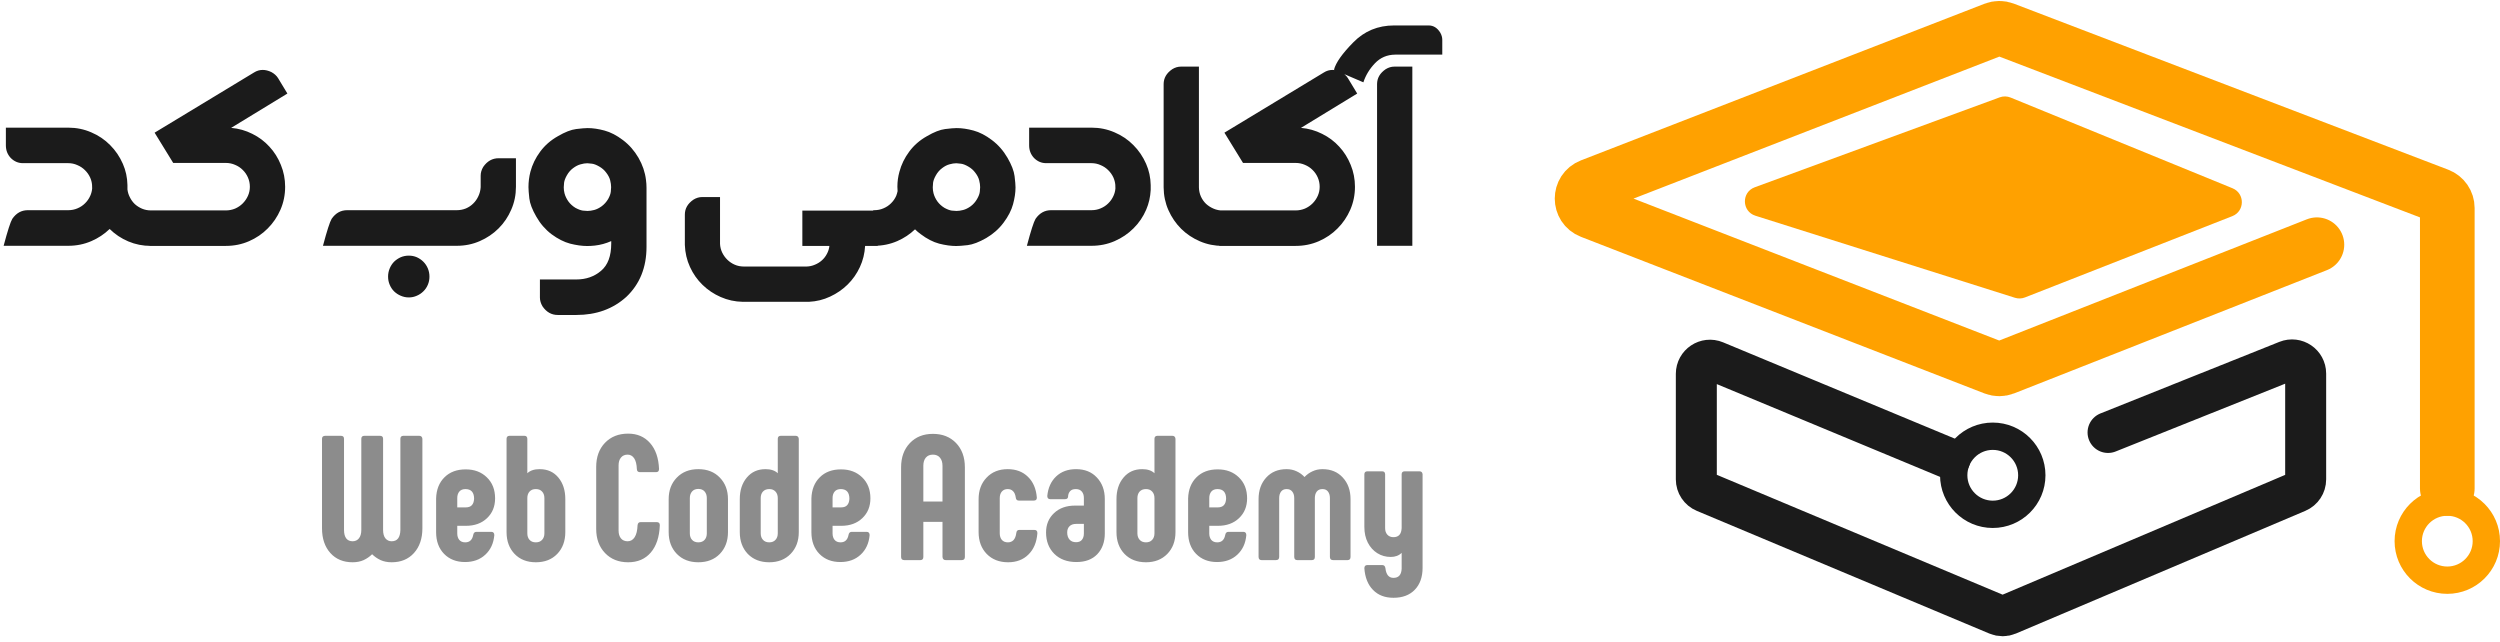 <svg xmlns="http://www.w3.org/2000/svg" width="183" height="47" viewBox="0 0 183 47" fill="none"><path d="M0.266 17.992C0.558 16.891 0.77 16.234 0.9 16.02C1.192 15.597 1.57 15.386 2.035 15.386H5.001C5.236 15.386 5.457 15.342 5.666 15.253C5.88 15.164 6.065 15.042 6.222 14.885C6.383 14.729 6.511 14.546 6.605 14.337C6.683 14.165 6.73 13.985 6.746 13.797L6.738 13.531C6.723 13.349 6.676 13.169 6.597 12.991C6.503 12.788 6.376 12.608 6.214 12.451C6.057 12.295 5.872 12.172 5.658 12.084C5.45 11.99 5.228 11.943 4.993 11.943H1.675C1.336 11.943 1.041 11.817 0.79 11.567C0.55 11.311 0.43 11.004 0.43 10.643V9.344H4.993C5.593 9.344 6.157 9.459 6.683 9.689C7.21 9.913 7.67 10.223 8.061 10.62C8.452 11.011 8.763 11.468 8.992 11.99C9.206 12.475 9.318 12.994 9.329 13.547V13.868C9.355 14.071 9.412 14.259 9.501 14.431C9.595 14.624 9.717 14.794 9.869 14.94C10.025 15.081 10.203 15.193 10.401 15.277C10.599 15.36 10.813 15.402 11.043 15.402H11.121V18H11.043C10.458 18 9.908 17.89 9.391 17.671C8.875 17.452 8.421 17.15 8.03 16.764C8.024 16.769 8.017 16.774 8.006 16.779C7.625 17.144 7.187 17.434 6.691 17.648C6.164 17.877 5.601 17.992 5.001 17.992H0.266ZM10.941 15.402H16.537C16.772 15.402 16.996 15.357 17.21 15.269C17.424 15.175 17.609 15.05 17.765 14.893C17.927 14.731 18.055 14.546 18.149 14.337C18.243 14.129 18.29 13.907 18.29 13.672C18.29 13.432 18.243 13.205 18.149 12.991C18.055 12.777 17.927 12.592 17.765 12.436C17.609 12.279 17.424 12.156 17.21 12.068C16.996 11.974 16.772 11.927 16.537 11.927H12.679L11.317 9.712L18.595 5.306C18.793 5.181 19.005 5.118 19.229 5.118C19.433 5.118 19.644 5.17 19.863 5.275C20.077 5.39 20.241 5.538 20.356 5.721L21.037 6.848L16.92 9.36C17.468 9.407 17.985 9.553 18.47 9.798C18.955 10.038 19.372 10.351 19.722 10.737C20.077 11.118 20.356 11.562 20.559 12.068C20.768 12.574 20.872 13.109 20.872 13.672C20.872 14.267 20.758 14.828 20.528 15.355C20.299 15.877 19.988 16.333 19.597 16.724C19.211 17.116 18.754 17.426 18.227 17.656C17.7 17.885 17.137 18 16.537 18H10.941V15.402ZM23.641 17.992C23.934 16.891 24.145 16.234 24.275 16.02C24.567 15.597 24.946 15.386 25.41 15.386H33.44C33.669 15.386 33.888 15.344 34.097 15.261C34.306 15.172 34.486 15.052 34.637 14.901C34.794 14.75 34.919 14.572 35.013 14.369C35.112 14.165 35.169 13.944 35.185 13.704V12.858C35.185 12.639 35.248 12.425 35.373 12.216C35.665 11.794 36.041 11.583 36.5 11.583H37.767V13.672C37.767 14.267 37.653 14.825 37.423 15.347C37.199 15.869 36.891 16.325 36.5 16.716C36.108 17.108 35.649 17.418 35.122 17.648C34.6 17.877 34.04 17.992 33.44 17.992H23.641ZM28.525 19.651C28.603 19.463 28.71 19.299 28.846 19.158C28.987 19.023 29.148 18.913 29.331 18.83C29.519 18.751 29.717 18.712 29.926 18.712C30.134 18.712 30.33 18.751 30.513 18.83C30.695 18.913 30.854 19.023 30.99 19.158C31.131 19.299 31.241 19.463 31.319 19.651C31.397 19.839 31.436 20.037 31.436 20.246C31.436 20.46 31.397 20.658 31.319 20.841C31.241 21.029 31.131 21.19 30.99 21.326C30.854 21.462 30.695 21.569 30.513 21.647C30.33 21.73 30.134 21.772 29.926 21.772C29.717 21.772 29.519 21.73 29.331 21.647C29.148 21.569 28.987 21.462 28.846 21.326C28.71 21.19 28.603 21.029 28.525 20.841C28.447 20.658 28.407 20.46 28.407 20.246C28.407 20.037 28.447 19.839 28.525 19.651ZM38.825 12.576C38.966 12.044 39.206 11.551 39.545 11.097C39.885 10.638 40.315 10.263 40.837 9.97C41.353 9.668 41.799 9.493 42.175 9.446C42.556 9.399 42.838 9.376 43.02 9.376C43.396 9.376 43.805 9.436 44.249 9.556C44.692 9.676 45.141 9.908 45.595 10.252C46.054 10.597 46.435 11.03 46.738 11.551C47.035 12.068 47.218 12.605 47.285 13.164C47.312 13.362 47.325 13.557 47.325 13.75C47.325 13.782 47.325 13.813 47.325 13.844V18.063C47.325 19.576 46.831 20.799 45.845 21.733C44.87 22.615 43.651 23.056 42.191 23.056H40.829C40.37 23.056 39.997 22.844 39.71 22.422C39.584 22.208 39.522 21.994 39.522 21.78V20.457H42.183C42.898 20.457 43.503 20.246 43.998 19.823C44.494 19.406 44.742 18.741 44.742 17.828V17.648C44.356 17.82 43.954 17.93 43.537 17.977C43.349 17.997 43.164 18.008 42.981 18.008C42.605 18.008 42.191 17.95 41.737 17.836C41.288 17.716 40.834 17.486 40.375 17.147C39.921 16.803 39.548 16.372 39.256 15.856C38.958 15.339 38.789 14.896 38.747 14.525C38.705 14.15 38.684 13.873 38.684 13.696C38.684 13.315 38.731 12.942 38.825 12.576ZM41.322 14.15C41.379 14.364 41.476 14.564 41.611 14.752C41.747 14.935 41.917 15.089 42.12 15.214C42.334 15.329 42.517 15.396 42.668 15.417C42.819 15.433 42.931 15.441 43.005 15.441C43.156 15.441 43.32 15.417 43.498 15.37C43.675 15.323 43.858 15.232 44.045 15.097C44.233 14.956 44.39 14.781 44.515 14.572C44.63 14.364 44.695 14.184 44.711 14.032C44.726 13.881 44.734 13.771 44.734 13.704C44.734 13.547 44.711 13.377 44.664 13.195C44.617 13.012 44.523 12.83 44.382 12.647C44.246 12.459 44.072 12.305 43.858 12.185C43.649 12.065 43.471 11.997 43.325 11.982C43.179 11.961 43.07 11.95 42.997 11.95C42.845 11.95 42.678 11.976 42.496 12.029C42.318 12.076 42.136 12.17 41.948 12.31C41.765 12.446 41.614 12.621 41.494 12.835C41.379 13.038 41.312 13.218 41.291 13.375C41.275 13.526 41.267 13.638 41.267 13.711C41.267 13.863 41.285 14.009 41.322 14.15ZM50.131 15.707C50.131 15.264 50.343 14.898 50.765 14.611C50.969 14.486 51.18 14.424 51.399 14.424H52.706V17.851C52.717 18.076 52.769 18.287 52.863 18.485C52.962 18.689 53.09 18.866 53.246 19.017C53.403 19.169 53.583 19.289 53.786 19.377C53.989 19.466 54.214 19.51 54.459 19.51H59.037C59.251 19.505 59.455 19.461 59.648 19.377C59.841 19.299 60.013 19.192 60.164 19.056C60.316 18.921 60.438 18.762 60.532 18.579C60.631 18.396 60.691 18.203 60.712 18H58.732V15.417H64.249V18H63.326C63.295 18.553 63.167 19.07 62.943 19.55C62.718 20.035 62.421 20.46 62.05 20.825C61.68 21.19 61.252 21.485 60.767 21.71C60.282 21.939 59.763 22.067 59.209 22.093H54.373C53.799 22.083 53.259 21.965 52.753 21.741C52.252 21.522 51.809 21.224 51.423 20.849C51.042 20.478 50.736 20.043 50.507 19.542C50.277 19.041 50.152 18.503 50.131 17.93V15.707ZM63.92 15.386H63.998C64.233 15.386 64.455 15.342 64.663 15.253C64.877 15.164 65.062 15.042 65.219 14.885C65.381 14.729 65.508 14.546 65.602 14.337C65.644 14.228 65.678 14.113 65.704 13.993C65.694 13.883 65.689 13.774 65.689 13.664C65.689 13.294 65.738 12.931 65.837 12.576C65.978 12.044 66.218 11.551 66.557 11.097C66.896 10.638 67.327 10.263 67.849 9.97C68.365 9.668 68.811 9.493 69.187 9.446C69.568 9.399 69.849 9.376 70.032 9.376C70.408 9.376 70.817 9.436 71.261 9.556C71.704 9.676 72.153 9.908 72.607 10.252C73.066 10.597 73.447 11.03 73.749 11.551C74.047 12.068 74.219 12.514 74.266 12.89C74.313 13.265 74.336 13.542 74.336 13.719C74.336 14.095 74.276 14.504 74.156 14.948C74.036 15.391 73.804 15.843 73.46 16.302C73.121 16.756 72.695 17.131 72.184 17.429C71.662 17.726 71.211 17.898 70.83 17.945C70.455 17.987 70.175 18.008 69.993 18.008C69.617 18.008 69.202 17.95 68.749 17.836C68.3 17.716 67.849 17.483 67.395 17.139C67.249 17.035 67.11 16.917 66.98 16.787C66.604 17.147 66.171 17.434 65.681 17.648C65.154 17.877 64.593 17.992 63.998 17.992H63.92V15.386ZM68.334 14.15C68.391 14.364 68.488 14.564 68.623 14.752C68.759 14.935 68.928 15.089 69.132 15.214C69.341 15.329 69.521 15.396 69.672 15.417C69.829 15.433 69.943 15.441 70.016 15.441C70.168 15.441 70.332 15.417 70.509 15.37C70.687 15.323 70.869 15.232 71.057 15.097C71.245 14.956 71.399 14.781 71.519 14.572C71.639 14.364 71.707 14.184 71.722 14.032C71.738 13.881 71.746 13.771 71.746 13.704C71.746 13.547 71.722 13.377 71.675 13.195C71.629 13.012 71.535 12.83 71.394 12.647C71.258 12.459 71.083 12.305 70.869 12.185C70.661 12.065 70.481 11.997 70.329 11.982C70.183 11.961 70.076 11.95 70.008 11.95C69.852 11.95 69.682 11.976 69.5 12.029C69.322 12.076 69.142 12.17 68.96 12.31C68.777 12.446 68.626 12.621 68.506 12.835C68.391 13.038 68.323 13.218 68.302 13.375C68.287 13.526 68.279 13.638 68.279 13.711C68.279 13.863 68.297 14.009 68.334 14.15ZM75.802 16.02C76.094 15.597 76.473 15.386 76.937 15.386H79.903C80.138 15.386 80.36 15.342 80.568 15.253C80.782 15.164 80.967 15.042 81.124 14.885C81.286 14.729 81.413 14.546 81.507 14.337C81.586 14.165 81.633 13.985 81.648 13.797L81.641 13.531C81.625 13.349 81.578 13.169 81.5 12.991C81.406 12.788 81.278 12.608 81.116 12.451C80.96 12.295 80.774 12.172 80.561 12.084C80.352 11.99 80.13 11.943 79.895 11.943H76.577C76.238 11.943 75.943 11.817 75.693 11.567C75.453 11.311 75.333 11.004 75.333 10.643V9.344H79.895C80.495 9.344 81.059 9.459 81.586 9.689C82.113 9.913 82.572 10.223 82.963 10.62C83.354 11.011 83.665 11.468 83.894 11.99C84.108 12.475 84.221 12.994 84.231 13.547V13.907C84.205 14.418 84.095 14.898 83.902 15.347C83.678 15.869 83.367 16.325 82.971 16.716C82.58 17.108 82.121 17.418 81.594 17.648C81.067 17.877 80.503 17.992 79.903 17.992H75.168C75.46 16.891 75.672 16.234 75.802 16.02ZM85.178 13.719V6.159C85.178 5.716 85.389 5.35 85.812 5.063C86.016 4.938 86.227 4.876 86.446 4.876H87.761V13.719C87.766 13.959 87.816 14.184 87.909 14.392C88.003 14.596 88.129 14.773 88.285 14.924C88.447 15.07 88.632 15.188 88.841 15.277C89.049 15.365 89.271 15.41 89.506 15.41H89.576V18H89.506C88.911 18 88.353 17.888 87.831 17.663C87.309 17.439 86.853 17.134 86.462 16.748C86.07 16.357 85.76 15.903 85.53 15.386C85.301 14.87 85.183 14.314 85.178 13.719ZM89.252 15.402H94.847C95.082 15.402 95.306 15.357 95.52 15.269C95.734 15.175 95.919 15.05 96.076 14.893C96.238 14.731 96.366 14.546 96.46 14.337C96.553 14.129 96.6 13.907 96.6 13.672C96.6 13.432 96.553 13.205 96.46 12.991C96.366 12.777 96.238 12.592 96.076 12.436C95.919 12.279 95.734 12.156 95.52 12.068C95.306 11.974 95.082 11.927 94.847 11.927H90.989L89.627 9.712L96.906 5.306C97.104 5.181 97.315 5.118 97.54 5.118C97.743 5.118 97.954 5.17 98.174 5.275C98.387 5.39 98.552 5.538 98.666 5.721L99.347 6.848L95.231 9.36C95.779 9.407 96.295 9.553 96.78 9.798C97.266 10.038 97.683 10.351 98.033 10.737C98.387 11.118 98.666 11.562 98.87 12.068C99.079 12.574 99.183 13.109 99.183 13.672C99.183 14.267 99.068 14.828 98.839 15.355C98.609 15.877 98.299 16.333 97.907 16.724C97.521 17.116 97.065 17.426 96.538 17.656C96.011 17.885 95.447 18 94.847 18H89.252V15.402ZM100.801 6.159C100.801 5.716 101.012 5.35 101.435 5.063C101.638 4.938 101.85 4.876 102.069 4.876H103.383V17.992H100.801V6.159ZM97.647 5.103C97.783 4.586 98.255 3.918 99.063 3.099C99.872 2.275 100.866 1.863 102.045 1.863C102.071 1.863 102.1 1.863 102.131 1.863H104.581C104.925 1.863 105.207 2.037 105.426 2.387C105.525 2.559 105.575 2.737 105.575 2.919V3.999H102.131C101.536 4.004 101.041 4.216 100.644 4.633C100.248 5.05 99.966 5.515 99.799 6.026L97.647 5.103Z" fill="#1B1B1B"></path><path d="M23.571 32.12C23.571 31.977 23.65 31.904 23.808 31.9H24.95C25.105 31.9 25.182 31.974 25.182 32.12V38.79C25.182 39.057 25.235 39.263 25.34 39.406C25.449 39.549 25.606 39.621 25.809 39.621C26.005 39.621 26.16 39.549 26.273 39.406C26.389 39.263 26.448 39.057 26.448 38.79V32.12C26.448 31.977 26.521 31.904 26.668 31.9H27.81C27.965 31.9 28.042 31.974 28.042 32.12V38.79C28.042 39.057 28.098 39.263 28.211 39.406C28.328 39.549 28.481 39.621 28.669 39.621C29.084 39.621 29.297 39.344 29.308 38.79V32.12C29.308 31.977 29.381 31.904 29.528 31.9H30.681C30.825 31.9 30.904 31.974 30.919 32.12V38.671C30.919 39.421 30.713 40.024 30.303 40.48C29.896 40.932 29.351 41.158 28.669 41.158C28.364 41.158 28.095 41.105 27.861 41C27.627 40.891 27.42 40.748 27.239 40.57C27.058 40.748 26.851 40.891 26.617 41C26.384 41.105 26.114 41.158 25.809 41.158C25.131 41.158 24.588 40.932 24.181 40.48C23.774 40.024 23.571 39.421 23.571 38.671V32.12ZM31.923 38.948V36.49C31.942 35.841 32.145 35.325 32.533 34.941C32.921 34.553 33.438 34.359 34.082 34.359C34.089 34.359 34.095 34.359 34.099 34.359C34.724 34.359 35.237 34.553 35.636 34.941C36.039 35.329 36.241 35.841 36.241 36.478C36.241 37.074 36.043 37.558 35.648 37.931C35.256 38.304 34.741 38.49 34.105 38.49H33.471V39.039C33.471 39.238 33.52 39.399 33.618 39.519C33.72 39.64 33.865 39.7 34.054 39.7C34.378 39.7 34.574 39.517 34.641 39.152C34.668 39.005 34.745 38.931 34.873 38.931H35.964C36.107 38.931 36.181 39.01 36.184 39.169C36.132 39.768 35.911 40.246 35.523 40.604C35.139 40.962 34.645 41.141 34.042 41.141C33.409 41.141 32.897 40.942 32.505 40.542C32.117 40.143 31.923 39.611 31.923 38.948ZM33.471 36.461V37.14H34.105C34.481 37.14 34.681 36.93 34.704 36.512C34.704 36.045 34.496 35.807 34.082 35.8C33.878 35.8 33.726 35.86 33.624 35.981C33.522 36.101 33.471 36.262 33.471 36.461ZM37.08 38.948V32.12C37.08 31.977 37.154 31.904 37.3 31.9H38.38C38.523 31.9 38.597 31.974 38.6 32.12V34.641C38.808 34.442 39.107 34.342 39.499 34.342C40.076 34.342 40.533 34.547 40.873 34.958C41.212 35.365 41.381 35.892 41.381 36.54V38.948C41.381 39.604 41.184 40.137 40.788 40.548C40.396 40.955 39.874 41.158 39.222 41.158C38.578 41.158 38.06 40.955 37.668 40.548C37.276 40.137 37.08 39.604 37.08 38.948ZM38.6 36.461V39.039C38.6 39.238 38.655 39.399 38.764 39.519C38.874 39.64 39.026 39.7 39.222 39.7C39.418 39.7 39.571 39.64 39.68 39.519C39.793 39.399 39.85 39.238 39.85 39.039V36.461C39.85 36.262 39.793 36.101 39.68 35.981C39.571 35.86 39.418 35.8 39.222 35.8C39.026 35.8 38.874 35.86 38.764 35.981C38.655 36.101 38.6 36.262 38.6 36.461ZM43.641 34.189C43.641 33.454 43.855 32.863 44.285 32.414C44.715 31.966 45.28 31.742 45.981 31.742C46.644 31.742 47.177 31.97 47.58 32.426C47.987 32.882 48.208 33.517 48.242 34.33C48.242 34.485 48.168 34.562 48.021 34.562H46.84C46.776 34.562 46.723 34.543 46.681 34.506C46.64 34.468 46.619 34.413 46.619 34.342C46.604 33.98 46.536 33.712 46.416 33.539C46.295 33.366 46.137 33.279 45.941 33.279C45.734 33.279 45.572 33.351 45.455 33.494C45.338 33.633 45.28 33.825 45.28 34.07V38.83C45.28 39.075 45.338 39.269 45.455 39.412C45.572 39.551 45.734 39.621 45.941 39.621C46.156 39.621 46.327 39.523 46.455 39.327C46.584 39.127 46.655 38.831 46.67 38.44C46.689 38.293 46.763 38.219 46.891 38.219H48.072C48.223 38.219 48.298 38.293 48.298 38.44C48.298 38.447 48.298 38.455 48.298 38.462C48.264 39.31 48.044 39.971 47.637 40.446C47.23 40.921 46.678 41.158 45.981 41.158C45.28 41.158 44.715 40.932 44.285 40.48C43.855 40.028 43.641 39.438 43.641 38.711V34.189ZM48.947 36.54C48.947 35.892 49.147 35.365 49.546 34.958C49.946 34.547 50.469 34.342 51.118 34.342C51.77 34.342 52.293 34.547 52.689 34.958C53.088 35.365 53.288 35.892 53.288 36.54V38.948C53.288 39.604 53.088 40.137 52.689 40.548C52.293 40.955 51.77 41.158 51.118 41.158C50.469 41.158 49.946 40.955 49.546 40.548C49.147 40.137 48.947 39.604 48.947 38.948V36.54ZM50.66 39.519C50.769 39.64 50.922 39.7 51.118 39.7C51.313 39.7 51.466 39.64 51.575 39.519C51.685 39.399 51.739 39.238 51.739 39.039V36.461C51.739 36.262 51.685 36.1 51.575 35.975C51.466 35.851 51.313 35.789 51.118 35.789C50.922 35.789 50.769 35.851 50.66 35.975C50.55 36.1 50.496 36.262 50.496 36.461V39.039C50.496 39.238 50.55 39.399 50.66 39.519ZM54.152 36.54C54.152 35.892 54.324 35.365 54.667 34.958C55.01 34.547 55.465 34.342 56.034 34.342C56.426 34.342 56.726 34.442 56.933 34.641V32.12C56.933 31.977 57.007 31.904 57.154 31.9H58.233C58.376 31.9 58.455 31.974 58.471 32.12V38.948C58.471 39.604 58.271 40.137 57.871 40.548C57.472 40.955 56.952 41.158 56.311 41.158C55.66 41.158 55.136 40.955 54.74 40.548C54.348 40.137 54.152 39.604 54.152 38.948V36.54ZM55.853 39.519C55.963 39.64 56.115 39.7 56.311 39.7C56.504 39.7 56.654 39.64 56.764 39.519C56.877 39.399 56.933 39.238 56.933 39.039V36.461C56.933 36.262 56.877 36.101 56.764 35.981C56.654 35.86 56.504 35.8 56.311 35.8C56.115 35.8 55.961 35.86 55.848 35.981C55.739 36.101 55.684 36.262 55.684 36.461V39.039C55.684 39.238 55.74 39.399 55.853 39.519ZM59.395 38.948V36.49C59.414 35.841 59.618 35.325 60.006 34.941C60.394 34.553 60.91 34.359 61.554 34.359C61.562 34.359 61.568 34.359 61.572 34.359C62.197 34.359 62.709 34.553 63.109 34.941C63.512 35.329 63.714 35.841 63.714 36.478C63.714 37.074 63.516 37.558 63.12 37.931C62.728 38.304 62.214 38.49 61.577 38.49H60.944V39.039C60.944 39.238 60.993 39.399 61.091 39.519C61.193 39.64 61.338 39.7 61.526 39.7C61.85 39.7 62.046 39.517 62.114 39.152C62.141 39.005 62.218 38.931 62.346 38.931H63.437C63.58 38.931 63.653 39.01 63.657 39.169C63.604 39.768 63.384 40.246 62.996 40.604C62.611 40.962 62.118 41.141 61.515 41.141C60.882 41.141 60.369 40.942 59.978 40.542C59.589 40.143 59.395 39.611 59.395 38.948ZM60.944 36.461V37.14H61.577C61.954 37.14 62.154 36.93 62.176 36.512C62.176 36.045 61.969 35.807 61.554 35.8C61.351 35.8 61.198 35.86 61.097 35.981C60.995 36.101 60.944 36.262 60.944 36.461ZM66.605 32.431C67.031 31.983 67.592 31.759 68.289 31.759C68.99 31.759 69.555 31.983 69.985 32.431C70.414 32.88 70.629 33.473 70.629 34.212V40.768C70.629 40.923 70.552 41 70.397 41H69.228C69.084 41 69.005 40.923 68.99 40.768V38.202H67.588V40.768C67.588 40.923 67.515 41 67.368 41H66.198C66.04 41 65.96 40.923 65.96 40.768V34.212C65.96 33.473 66.175 32.88 66.605 32.431ZM67.588 36.71H68.99V34.099C68.99 33.843 68.928 33.643 68.804 33.5C68.683 33.353 68.511 33.279 68.289 33.279C68.067 33.279 67.894 33.353 67.769 33.5C67.649 33.643 67.588 33.843 67.588 34.099V36.71ZM71.634 38.948V36.54C71.634 35.892 71.83 35.365 72.222 34.958C72.613 34.547 73.128 34.342 73.764 34.342C74.371 34.342 74.865 34.528 75.245 34.901C75.626 35.271 75.843 35.774 75.895 36.41C75.895 36.422 75.895 36.433 75.895 36.444C75.895 36.508 75.877 36.557 75.839 36.591C75.801 36.625 75.747 36.642 75.675 36.642H74.573C74.441 36.642 74.367 36.565 74.352 36.41C74.322 36.203 74.256 36.051 74.154 35.953C74.057 35.851 73.927 35.8 73.764 35.8C73.584 35.8 73.441 35.86 73.335 35.981C73.233 36.101 73.182 36.262 73.182 36.461V39.039C73.182 39.238 73.233 39.399 73.335 39.519C73.441 39.64 73.587 39.7 73.776 39.7C73.945 39.7 74.083 39.645 74.188 39.536C74.294 39.423 74.362 39.252 74.392 39.022C74.407 38.867 74.481 38.79 74.612 38.79H75.715C75.862 38.79 75.935 38.865 75.935 39.016C75.935 39.027 75.935 39.039 75.935 39.05C75.882 39.702 75.664 40.216 75.279 40.593C74.899 40.97 74.403 41.158 73.793 41.158C73.148 41.158 72.627 40.955 72.227 40.548C71.832 40.137 71.634 39.604 71.634 38.948ZM77.158 37.558C77.546 37.192 78.057 37.01 78.69 37.01H79.34V36.45C79.34 36.254 79.289 36.098 79.188 35.981C79.086 35.86 78.941 35.8 78.752 35.8C78.556 35.8 78.413 35.855 78.323 35.964C78.232 36.069 78.185 36.205 78.181 36.371C78.17 36.484 78.093 36.54 77.95 36.54H76.881C76.738 36.54 76.665 36.463 76.661 36.309C76.718 35.713 76.932 35.237 77.305 34.879C77.682 34.521 78.17 34.342 78.769 34.342C79.406 34.342 79.915 34.547 80.295 34.958C80.68 35.365 80.872 35.892 80.872 36.54V39.039C80.872 39.668 80.689 40.177 80.324 40.565C79.958 40.949 79.448 41.141 78.792 41.141C78.121 41.141 77.582 40.942 77.175 40.542C76.772 40.139 76.571 39.615 76.571 38.971C76.571 38.398 76.766 37.927 77.158 37.558ZM78.289 39.496C78.398 39.625 78.558 39.689 78.769 39.689C78.958 39.689 79.099 39.632 79.193 39.519C79.291 39.402 79.34 39.246 79.34 39.05V38.349H78.781C78.566 38.349 78.402 38.406 78.289 38.519C78.176 38.632 78.119 38.782 78.119 38.971C78.119 39.193 78.176 39.368 78.289 39.496ZM81.726 36.54C81.726 35.892 81.898 35.365 82.241 34.958C82.584 34.547 83.04 34.342 83.609 34.342C84.001 34.342 84.3 34.442 84.507 34.641V32.12C84.507 31.977 84.581 31.904 84.728 31.9H85.807C85.951 31.9 86.03 31.974 86.045 32.12V38.948C86.045 39.604 85.845 40.137 85.446 40.548C85.046 40.955 84.526 41.158 83.886 41.158C83.234 41.158 82.71 40.955 82.314 40.548C81.922 40.137 81.726 39.604 81.726 38.948V36.54ZM83.428 39.519C83.537 39.64 83.69 39.7 83.886 39.7C84.078 39.7 84.228 39.64 84.338 39.519C84.451 39.399 84.507 39.238 84.507 39.039V36.461C84.507 36.262 84.451 36.101 84.338 35.981C84.228 35.86 84.078 35.8 83.886 35.8C83.69 35.8 83.535 35.86 83.422 35.981C83.313 36.101 83.258 36.262 83.258 36.461V39.039C83.258 39.238 83.315 39.399 83.428 39.519ZM86.97 38.948V36.49C86.988 35.841 87.192 35.325 87.58 34.941C87.968 34.553 88.484 34.359 89.129 34.359C89.136 34.359 89.142 34.359 89.146 34.359C89.771 34.359 90.284 34.553 90.683 34.941C91.086 35.329 91.288 35.841 91.288 36.478C91.288 37.074 91.09 37.558 90.694 37.931C90.302 38.304 89.788 38.49 89.151 38.49H88.518V39.039C88.518 39.238 88.567 39.399 88.665 39.519C88.767 39.64 88.912 39.7 89.1 39.7C89.424 39.7 89.621 39.517 89.688 39.152C89.715 39.005 89.792 38.931 89.92 38.931H91.011C91.154 38.931 91.228 39.01 91.231 39.169C91.179 39.768 90.958 40.246 90.57 40.604C90.186 40.962 89.692 41.141 89.089 41.141C88.456 41.141 87.944 40.942 87.552 40.542C87.164 40.143 86.97 39.611 86.97 38.948ZM88.518 36.461V37.14H89.151C89.528 37.14 89.728 36.93 89.751 36.512C89.751 36.045 89.543 35.807 89.129 35.8C88.925 35.8 88.773 35.86 88.671 35.981C88.569 36.101 88.518 36.262 88.518 36.461ZM92.692 34.952C93.065 34.545 93.561 34.342 94.179 34.342C94.446 34.342 94.691 34.395 94.913 34.5C95.136 34.602 95.328 34.741 95.49 34.918C95.656 34.741 95.85 34.602 96.072 34.5C96.294 34.395 96.539 34.342 96.807 34.342C97.425 34.342 97.92 34.547 98.293 34.958C98.67 35.365 98.859 35.892 98.859 36.54V40.768C98.859 40.923 98.785 41 98.638 41H97.587C97.429 41 97.35 40.923 97.35 40.768V36.461C97.35 36.262 97.302 36.101 97.208 35.981C97.114 35.86 96.98 35.8 96.807 35.8C96.622 35.8 96.483 35.86 96.389 35.981C96.294 36.101 96.247 36.262 96.247 36.461V40.768C96.247 40.923 96.174 41 96.027 41H94.959C94.815 41 94.742 40.923 94.738 40.768V36.461C94.738 36.262 94.689 36.101 94.591 35.981C94.497 35.86 94.359 35.8 94.179 35.8C94.005 35.8 93.871 35.86 93.777 35.981C93.683 36.101 93.636 36.262 93.636 36.461V40.768C93.636 40.923 93.557 41 93.399 41H92.347C92.204 41 92.131 40.923 92.127 40.768V36.54C92.127 35.892 92.315 35.363 92.692 34.952ZM100.091 41.362H101.182C101.314 41.362 101.391 41.441 101.414 41.599C101.467 42.066 101.663 42.3 102.002 42.3C102.379 42.3 102.578 42.08 102.601 41.639V40.469C102.398 40.668 102.132 40.768 101.804 40.768C101.439 40.768 101.109 40.676 100.815 40.491C100.525 40.307 100.295 40.05 100.125 39.723C99.956 39.391 99.871 39.007 99.871 38.57V34.72C99.871 34.577 99.945 34.504 100.091 34.5H101.171C101.314 34.5 101.388 34.574 101.391 34.72V38.66C101.391 38.86 101.446 39.02 101.555 39.14C101.665 39.261 101.813 39.321 102.002 39.321C102.379 39.321 102.578 39.101 102.601 38.66V34.72C102.601 34.577 102.674 34.504 102.821 34.5H103.901C104.044 34.5 104.121 34.574 104.133 34.72V41.56C104.133 42.242 103.942 42.779 103.562 43.17C103.185 43.562 102.665 43.758 102.002 43.758C101.376 43.758 100.877 43.566 100.504 43.182C100.131 42.801 99.92 42.274 99.871 41.599C99.871 41.441 99.945 41.362 100.091 41.362Z" fill="#1B1B1B" fill-opacity="0.5"></path><path d="M169.598 17.913L146.713 26.931C146.479 27.023 146.219 27.024 145.984 26.933L116.447 15.47C115.596 15.139 115.596 13.935 116.447 13.605L145.99 2.139C146.221 2.05 146.477 2.049 146.709 2.138L178.499 14.291C178.887 14.44 179.142 14.811 179.142 15.226V35.754" stroke="#FFA100" stroke-width="4" stroke-linecap="round"></path><path d="M154.309 31.656L167.404 26.418C168.06 26.155 168.775 26.639 168.775 27.346V35.092C168.775 35.494 168.535 35.856 168.165 36.013L146.982 44.993C146.733 45.098 146.453 45.099 146.205 44.994L124.784 36.011C124.413 35.856 124.171 35.492 124.171 35.089V27.368C124.171 26.654 124.896 26.171 125.555 26.444L142.736 33.584" stroke="#1B1B1B" stroke-width="3" stroke-linecap="round"></path><circle cx="179.142" cy="39.612" r="2.858" stroke="#FFA100" stroke-width="2"></circle><circle cx="145.87" cy="34.79" r="2.858" stroke="#1B1B1B" stroke-width="2"></circle><path d="M148.227 21.772L163.405 15.822C164.329 15.46 164.338 14.155 163.419 13.78L147.174 7.14C146.92 7.036 146.636 7.031 146.379 7.125L128.448 13.709C127.463 14.071 127.495 15.474 128.496 15.791L147.494 21.797C147.734 21.872 147.993 21.864 148.227 21.772Z" fill="#FFA100"></path></svg>